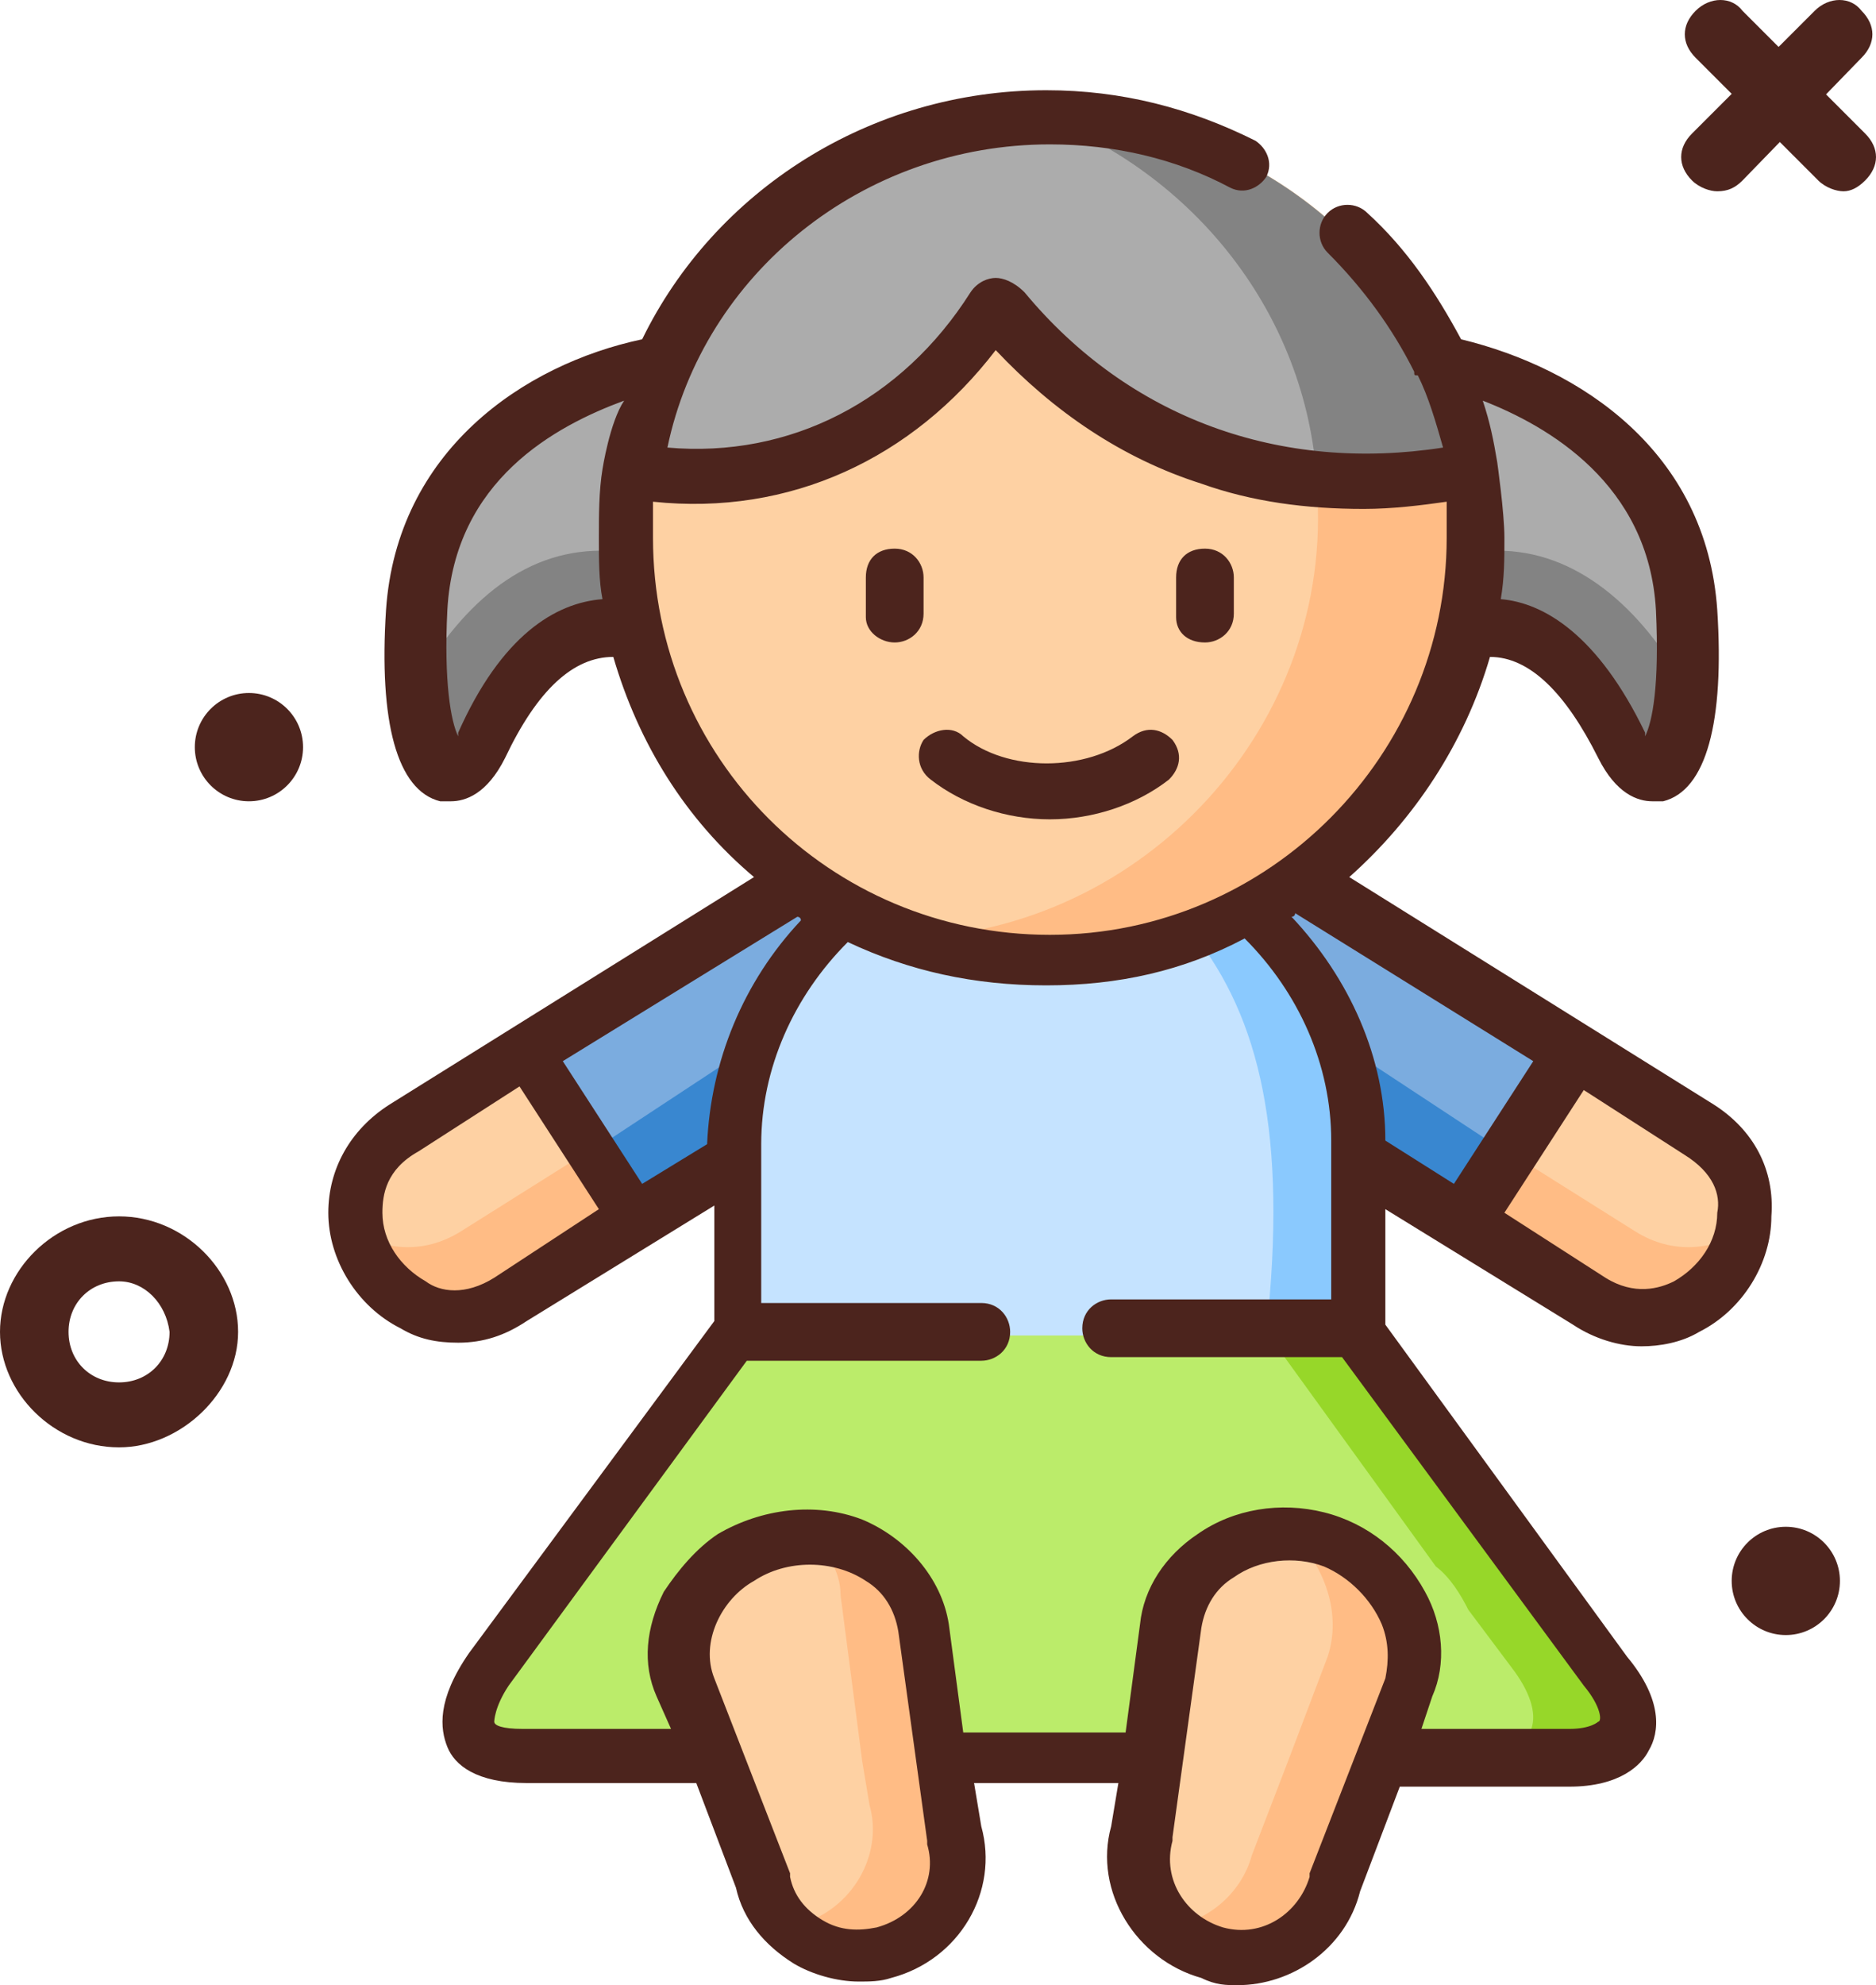 <?xml version="1.0" encoding="utf-8"?>
<!-- Generator: Adobe Illustrator 22.1.0, SVG Export Plug-In . SVG Version: 6.00 Build 0)  -->
<svg version="1.1" id="book" xmlns="http://www.w3.org/2000/svg" xmlns:xlink="http://www.w3.org/1999/xlink" x="0px" y="0px"
	 viewBox="0 0 52 55" style="enable-background:new 0 0 52 55;" xml:space="preserve">
<style type="text/css">
	.st0{fill:#C5963B;}
	.st1{fill:#255C64;}
	.st2{fill:#4C241D;}
	.st3{fill:#BBEC6A;}
	.st4{fill:#7BACDF;}
	.st5{fill:#FFFFFF;}
	.st6{fill:#AD3A6E;}
	.st7{fill:#FACBDD;}
	.st8{fill:#FED1A3;}
	.st9{fill:#C5E3FF;}
	.st10{fill:#ACACAC;}
	.st11{fill:#838383;}
	.st12{fill:#FFBC85;}
	.st13{fill:#8AC9FE;}
	.st14{fill:#97D729;}
	.st15{fill:#3987D0;}
	.st16{fill:#D25565;}
	.st17{fill:#FDFCF1;}
</style>
<g>
	<g>
		<ellipse class="st2" cx="6.9" cy="20.7" rx="1.5" ry="1.5"/>
		<path class="st2" d="M47.6,5.3c-0.2,0-0.5-0.1-0.7-0.3c-0.4-0.4-0.4-0.9,0-1.3l3.4-3.4c0.4-0.4,1-0.4,1.3,0c0.4,0.4,0.4,0.9,0,1.3
			L48.3,5C48.1,5.2,47.9,5.3,47.6,5.3z"/>
		<path class="st2" d="M51.1,5.3c-0.2,0-0.5-0.1-0.7-0.3L47,1.6c-0.4-0.4-0.4-0.9,0-1.3c0.4-0.4,1-0.4,1.3,0l3.4,3.4
			c0.4,0.4,0.4,0.9,0,1.3C51.5,5.2,51.3,5.3,51.1,5.3z"/>
		<ellipse class="st2" cx="49.5" cy="43.8" rx="1.5" ry="1.5"/>
		<path class="st2" d="M3.3,40.1c-1.8,0-3.3-1.5-3.3-3.2s1.5-3.2,3.3-3.2s3.3,1.5,3.3,3.2S5,40.1,3.3,40.1z M3.3,35.5
			c-0.8,0-1.4,0.6-1.4,1.4c0,0.8,0.6,1.4,1.4,1.4s1.4-0.6,1.4-1.4C4.6,36.1,4,35.5,3.3,35.5z"/>
	</g>
	<g>
		<g>
			<path class="st3" d="M29.1,35.2l8.6,1.7l6.8,9.4c1,1.3,0.8,2.4-1,2.4c-10.6,0-18.3,0-28.9,0c-1.8,0-2-1.1-1-2.4l6.8-9.4
				L29.1,35.2z"/>
		</g>
		<g>
			<path class="st8" d="M14.6,29.1l2.2,1.2l0.8,3.5L14.1,36c-3.1,2-6.1-2.8-3-4.7L14.6,29.1z"/>
		</g>
		<g>
			<path class="st8" d="M36.7,42.7c1.8,0.5,3.1,2.4,2.4,4.1l-0.8,1.9L37,52.2c-0.4,1.4-1.9,2.3-3.3,1.9c-1.5-0.4-2.3-1.9-2-3.3
				l0.3-2.1l0.5-3.7C32.8,43.2,34.9,42.2,36.7,42.7L36.7,42.7z"/>
		</g>
		<g>
			<path class="st8" d="M25.7,45.1l0.5,3.7l0.3,2.1c0.4,1.4-0.5,2.9-2,3.3c-1.4,0.4-2.9-0.5-3.3-1.9l-1.4-3.5l-0.8-1.9
				c-0.7-1.7,0.6-3.7,2.4-4.1c1.3-0.4,2.9,0.1,3.7,1.3C25.5,44.3,25.6,44.7,25.7,45.1L25.7,45.1z"/>
		</g>
		<g>
			<path class="st8" d="M43.6,29.1l3.5,2.2c3.1,2,0.2,6.7-3,4.7l-3.5-2.2v-3.4L43.6,29.1z"/>
		</g>
		<g>
			<path class="st4" d="M36,24.4l7.6,4.7l-3,4.7l-2.9-1.8c-2.1-1.3-4.2-3.3-3-6.8C35.2,25,35.6,24.7,36,24.4L36,24.4z"/>
		</g>
		<g>
			<path class="st4" d="M14.6,29.1l7.6-4.7c0.4,0.3,0.9,0.6,1.3,0.8c-0.1,2.9-0.4,5.6-3,6.8l-2.9,1.8L14.6,29.1z"/>
		</g>
		<g>
			<path class="st9" d="M34.7,25.3c1.9,1.6,3,3.9,3,6.5v0.3v4.9h-8.6h-8.6v-4.9v-0.3c0-2.6,1.2-5,3-6.5
				C27.6,23.5,29.1,22.6,34.7,25.3z"/>
		</g>
		<g>
			<path class="st10" d="M18.4,10c2.3,2.5,3,5.2-0.8,7.5c-1.7-0.3-3.2,0.9-4.3,3.2c-0.7,1.6-2.1,0.6-1.8-3.8
				C11.8,12.5,15.5,10.6,18.4,10z"/>
		</g>
		<g>
			<path class="st11" d="M17.3,15.3c0,0.7,0.1,1.4,0.3,2.1c-1.7-0.3-3.2,0.9-4.3,3.2c-0.6,1.3-1.6,0.9-1.8-1.8
				c0.1-0.1,0.2-0.2,0.3-0.3C13.2,16.3,15,15,17.3,15.3L17.3,15.3z"/>
		</g>
		<g>
			<path class="st8" d="M29.1,3.2c-6.5,0-11.8,5.3-11.8,11.7c0,6.5,5.3,11.7,11.8,11.7c6.5,0,11.8-5.3,11.8-11.7
				C40.9,8.5,35.6,3.2,29.1,3.2z"/>
		</g>
		<g>
			<path class="st10" d="M39.8,10c2.9,0.6,6.6,2.5,6.9,6.8c0.3,4.5-1.1,5.4-1.8,3.8c-1.1-2.3-2.5-3.6-4.3-3.2
				C37.6,14.8,38.5,12.2,39.8,10L39.8,10z"/>
		</g>
		<g>
			<path class="st12" d="M25.1,26c1.3,0.5,2.6,0.7,4,0.7c2,0,3.9-0.5,5.6-1.4c0.5-0.3,0.9-0.5,1.3-0.8c2.3-1.7,3.9-4.1,4.6-6.9
				c0.2-0.8,0.3-1.7,0.3-2.5c0-0.7-0.1-1.3-0.2-1.9c-1.4,0.3-2.9,0.4-4.2,0.3C37,20,31.8,25.8,25.1,26L25.1,26z"/>
		</g>
		<g>
			<path class="st11" d="M40.9,15.3c0,0.7-0.1,1.4-0.3,2.1c1.7-0.3,3.2,0.9,4.3,3.2c0.6,1.3,1.6,0.9,1.8-1.8
				c-0.1-0.1-0.2-0.2-0.3-0.3C45,16.3,43.1,15,40.9,15.3L40.9,15.3z"/>
		</g>
		<g>
			<path class="st10" d="M29.1,3.2c4.7,0,8.8,2.8,10.7,6.8c0.4,0.9,0.7,1.9,0.9,3c-5,1-9.8-0.5-13.1-4.4c-0.1-0.2-0.2-0.1-0.2,0
				c-2.2,3.6-6,5.2-10,4.5c0.2-1.1,0.5-2.1,0.9-3.1c1.3-2.8,3.7-5,6.6-6.1C26.3,3.5,27.6,3.2,29.1,3.2z"/>
		</g>
		<g>
			<path class="st11" d="M39.8,10c-1.9-4-6-6.8-10.7-6.8c-0.1,0-0.2,0-0.3,0c4.3,1.6,7.4,5.5,7.7,10.1c1.4,0.1,2.8,0,4.2-0.3
				C40.5,12,40.2,11,39.8,10z"/>
		</g>
		<g>
			<path class="st13" d="M35.1,36.9h2.6v-4.9v-0.3c0-2.6-1.2-5-3-6.5c-0.5,0.3-1,0.5-1.6,0.7C34.9,28.2,35.7,31.4,35.1,36.9z"/>
		</g>
		<g>
			<path class="st14" d="M37.7,36.9h-2.6l4.7,6.5c0.4,0.3,0.7,0.8,0.9,1.2l1.2,1.6c1,1.3,0.8,2.4-1,2.4h2.6c1.8,0,2-1.1,1-2.4
				L37.7,36.9z"/>
		</g>
		<g>
			<path class="st12" d="M23.3,44.2l0.6,4.6l0.2,1.2c0.4,1.4-0.5,2.9-1.9,3.3c-0.1,0-0.3,0.1-0.4,0.1c0.7,0.7,1.7,1.1,2.7,0.8
				c1.5-0.4,2.3-1.9,2-3.3l-0.3-2.1l-0.5-3.7c-0.2-1.2-1.1-2-2.2-2.4c-0.3-0.1-0.7-0.2-1-0.2C22.9,43,23.3,43.5,23.3,44.2z"/>
		</g>
		<g>
			<path class="st12" d="M36.8,45.9l-1.1,2.9l-1,2.6c-0.3,1.1-1.3,1.9-2.4,2c0.3,0.4,0.8,0.7,1.4,0.8c1.4,0.4,2.9-0.5,3.3-1.9
				l1.4-3.5l0.8-1.9c0.6-1.5-0.4-3.2-1.8-3.9c-0.5-0.2-1-0.4-1.5-0.4C36.7,43.4,37.2,44.7,36.8,45.9L36.8,45.9z"/>
		</g>
		<g>
			<path class="st12" d="M16.3,31.9l-3.5,2.2c-1.1,0.7-2.2,0.5-3.1,0c0.3,1.7,2.3,3.2,4.3,2l3.5-2.2L16.3,31.9z"/>
		</g>
		<g>
			<path class="st15" d="M17,31.5l-0.7,0.4l1.2,1.9l2.9-1.8v-0.3c0-0.9,0.2-1.9,0.4-2.7L17,31.5z"/>
		</g>
		<g>
			<path class="st12" d="M41.8,31.9l3.5,2.2c1.1,0.7,2.2,0.5,3.1,0c-0.3,1.7-2.3,3.2-4.3,2l-3.5-2.2L41.8,31.9z"/>
		</g>
		<g>
			<path class="st15" d="M41.1,31.5l0.7,0.4l-1.2,1.9l-2.9-1.8v-0.3c0-0.9-0.2-1.9-0.4-2.7L41.1,31.5z"/>
		</g>
		<g>
			<path class="st2" d="M47.5,30.6l-10.1-6.3c1.8-1.6,3.2-3.7,3.9-6.1c1.1,0,2.1,1,3,2.8c0.5,1,1.1,1.2,1.5,1.2c0.1,0,0.2,0,0.3,0
				c1.2-0.3,1.7-2.2,1.5-5.3c-0.3-4.4-3.8-6.7-7.1-7.5c-0.7-1.3-1.5-2.5-2.6-3.5c-0.3-0.3-0.8-0.3-1.1,0c-0.3,0.3-0.3,0.8,0,1.1
				c1,1,1.8,2.1,2.4,3.3c0,0.1,0,0.1,0.1,0.1c0.3,0.6,0.5,1.3,0.7,2c-4.5,0.7-8.7-0.8-11.6-4.3c-0.3-0.3-0.6-0.4-0.8-0.4
				c-0.2,0-0.5,0.1-0.7,0.4c-1.9,3-5,4.6-8.4,4.3C19.5,7.6,23.9,4,29.1,4c1.8,0,3.5,0.4,5,1.2c0.4,0.2,0.8,0,1-0.3
				c0.2-0.4,0-0.8-0.3-1c-1.8-0.9-3.7-1.4-5.8-1.4c-4.9,0-9.2,2.8-11.2,6.9c-3.3,0.7-6.8,3.1-7.1,7.5c-0.2,3.1,0.3,5,1.5,5.3
				c0.1,0,0.2,0,0.3,0c0.4,0,1-0.2,1.5-1.2c0.9-1.9,1.9-2.8,3-2.8c0.7,2.4,2,4.5,3.9,6.1l-10.1,6.3c-1.1,0.7-1.7,1.8-1.7,3
				c0,1.3,0.8,2.6,2,3.2c0.5,0.3,1,0.4,1.6,0.4c0.7,0,1.3-0.2,1.9-0.6l5.2-3.2v3.2L13,45.8c-0.9,1.3-0.8,2.1-0.6,2.6
				c0.2,0.5,0.8,1,2.2,1h4.7l1.1,2.9c0.2,0.9,0.8,1.6,1.6,2.1c0.5,0.3,1.2,0.5,1.8,0.5c0.3,0,0.6,0,0.9-0.1c1.9-0.5,3-2.4,2.5-4.2
				l-0.2-1.2h4l-0.2,1.2c-0.5,1.8,0.7,3.7,2.5,4.2C33.7,55,34,55,34.3,55c1.5,0,3-1,3.4-2.6l1.1-2.9h4.7c1.4,0,2-0.6,2.2-1
				c0.3-0.5,0.4-1.4-0.6-2.6l-6.7-9.2v-3.2l5.2,3.2c0.6,0.4,1.3,0.6,1.9,0.6c0.5,0,1.1-0.1,1.6-0.4c1.2-0.6,2-1.9,2-3.2
				C49.2,32.4,48.6,31.3,47.5,30.6L47.5,30.6z M45.9,16.9c0.1,2.1-0.1,3.1-0.3,3.5c0,0,0,0,0-0.1c-1.3-2.7-2.8-3.6-4-3.7
				c0.1-0.6,0.1-1.1,0.1-1.7c0-0.7-0.2-2.1-0.2-2.1c-0.1-0.6-0.2-1.1-0.4-1.7C42.9,11.8,45.7,13.4,45.9,16.9L45.9,16.9z M16.7,13
				c-0.1,0.6-0.1,1.3-0.1,1.9c0,0.6,0,1.2,0.1,1.7c-1.3,0.1-2.8,1-4,3.7c0,0,0,0.1,0,0.1c-0.2-0.4-0.4-1.5-0.3-3.5
				c0.2-3.6,3-5.1,4.9-5.8C16.9,11.7,16.7,13,16.7,13z M42.5,29.4l-2.2,3.4l-1.9-1.2c0-2.3-1-4.5-2.6-6.2c0,0,0.1,0,0.1-0.1
				L42.5,29.4z M18.1,14.9c0-0.3,0-0.6,0-1c3.8,0.4,7.2-1.2,9.5-4.2c1.6,1.7,3.5,3,5.7,3.7c1.4,0.5,2.9,0.7,4.5,0.7
				c0.8,0,1.6-0.1,2.3-0.2c0,0.3,0,0.7,0,1c0,6-4.9,11-11,11C23,25.9,18.1,21,18.1,14.9L18.1,14.9z M13.7,35.4
				c-0.8,0.5-1.5,0.4-1.9,0.1c-0.7-0.4-1.2-1.1-1.2-1.9c0-0.5,0.1-1.2,1-1.7l2.8-1.8l2.2,3.4L13.7,35.4z M17.8,32.8l-2.2-3.4l6.5-4
				c0,0,0.1,0,0.1,0.1c-1.6,1.7-2.5,3.9-2.6,6.2L17.8,32.8z M24.3,53.4c-0.5,0.1-1,0.1-1.5-0.2c-0.5-0.3-0.8-0.7-0.9-1.2
				c0,0,0-0.1,0-0.1l-2.1-5.4c-0.4-1,0.2-2.2,1.1-2.7c0.9-0.6,2.2-0.6,3.1,0c0.5,0.3,0.8,0.8,0.9,1.4l0.8,5.8c0,0,0,0.1,0,0.1
				C26,52.1,25.4,53.1,24.3,53.4z M38.4,46.5l-2.1,5.4c0,0,0,0.1,0,0.1c-0.3,1-1.3,1.7-2.4,1.4c-1-0.3-1.7-1.3-1.4-2.4
				c0,0,0-0.1,0-0.1l0.8-5.8c0.1-0.6,0.4-1.1,0.9-1.4c0.7-0.5,1.7-0.6,2.5-0.3c0.7,0.3,1.3,0.9,1.6,1.6C38.5,45.5,38.5,46,38.4,46.5
				L38.4,46.5z M43.9,46.7c0.5,0.6,0.5,1,0.4,1c0,0-0.2,0.2-0.8,0.2h-4.1l0.3-0.9c0.4-0.9,0.3-2-0.2-2.9c-0.6-1.1-1.6-1.9-2.8-2.2
				c-1.2-0.3-2.5-0.1-3.5,0.6c-0.9,0.6-1.5,1.5-1.6,2.5l-0.4,3h-4.5l-0.4-3c-0.2-1.3-1.2-2.4-2.4-2.9c-1.3-0.5-2.8-0.3-4,0.4
				c-0.6,0.4-1.1,1-1.5,1.6c-0.5,1-0.6,2-0.2,2.9l0.4,0.9h-4.1c-0.6,0-0.8-0.1-0.8-0.2c0,0,0-0.4,0.4-1l6.6-9h6.5
				c0.4,0,0.8-0.3,0.8-0.8c0-0.4-0.3-0.8-0.8-0.8h-6.1v-4.4c0-2.1,0.9-4.1,2.4-5.6c1.7,0.8,3.5,1.2,5.5,1.2c2,0,3.8-0.4,5.5-1.3
				c1.5,1.5,2.4,3.5,2.4,5.6v4.4h-6.1c-0.4,0-0.8,0.3-0.8,0.8c0,0.4,0.3,0.8,0.8,0.8h6.4L43.9,46.7z M47.6,33.6
				c0,0.8-0.5,1.5-1.2,1.9c-0.4,0.2-1.1,0.4-1.9-0.1l-2.8-1.8l2.2-3.4l2.8,1.8C47.5,32.5,47.7,33.1,47.6,33.6L47.6,33.6z"/>
			<path class="st2" d="M33.4,17.8c0.4,0,0.8-0.3,0.8-0.8V16c0-0.4-0.3-0.8-0.8-0.8s-0.8,0.3-0.8,0.8v1.1
				C32.6,17.5,32.9,17.8,33.4,17.8z"/>
			<path class="st2" d="M24.8,17.8c0.4,0,0.8-0.3,0.8-0.8V16c0-0.4-0.3-0.8-0.8-0.8S24,15.5,24,16v1.1C24,17.5,24.4,17.8,24.8,17.8z
				"/>
			<path class="st2" d="M25.8,21.6c0.9,0.7,2.1,1.1,3.3,1.1s2.4-0.4,3.3-1.1c0.3-0.3,0.4-0.7,0.1-1.1c-0.3-0.3-0.7-0.4-1.1-0.1
				c-1.3,1-3.5,1-4.7,0c-0.3-0.3-0.8-0.2-1.1,0.1C25.4,20.8,25.4,21.3,25.8,21.6L25.8,21.6z"/>
		</g>
	</g>
</g>
</svg>
